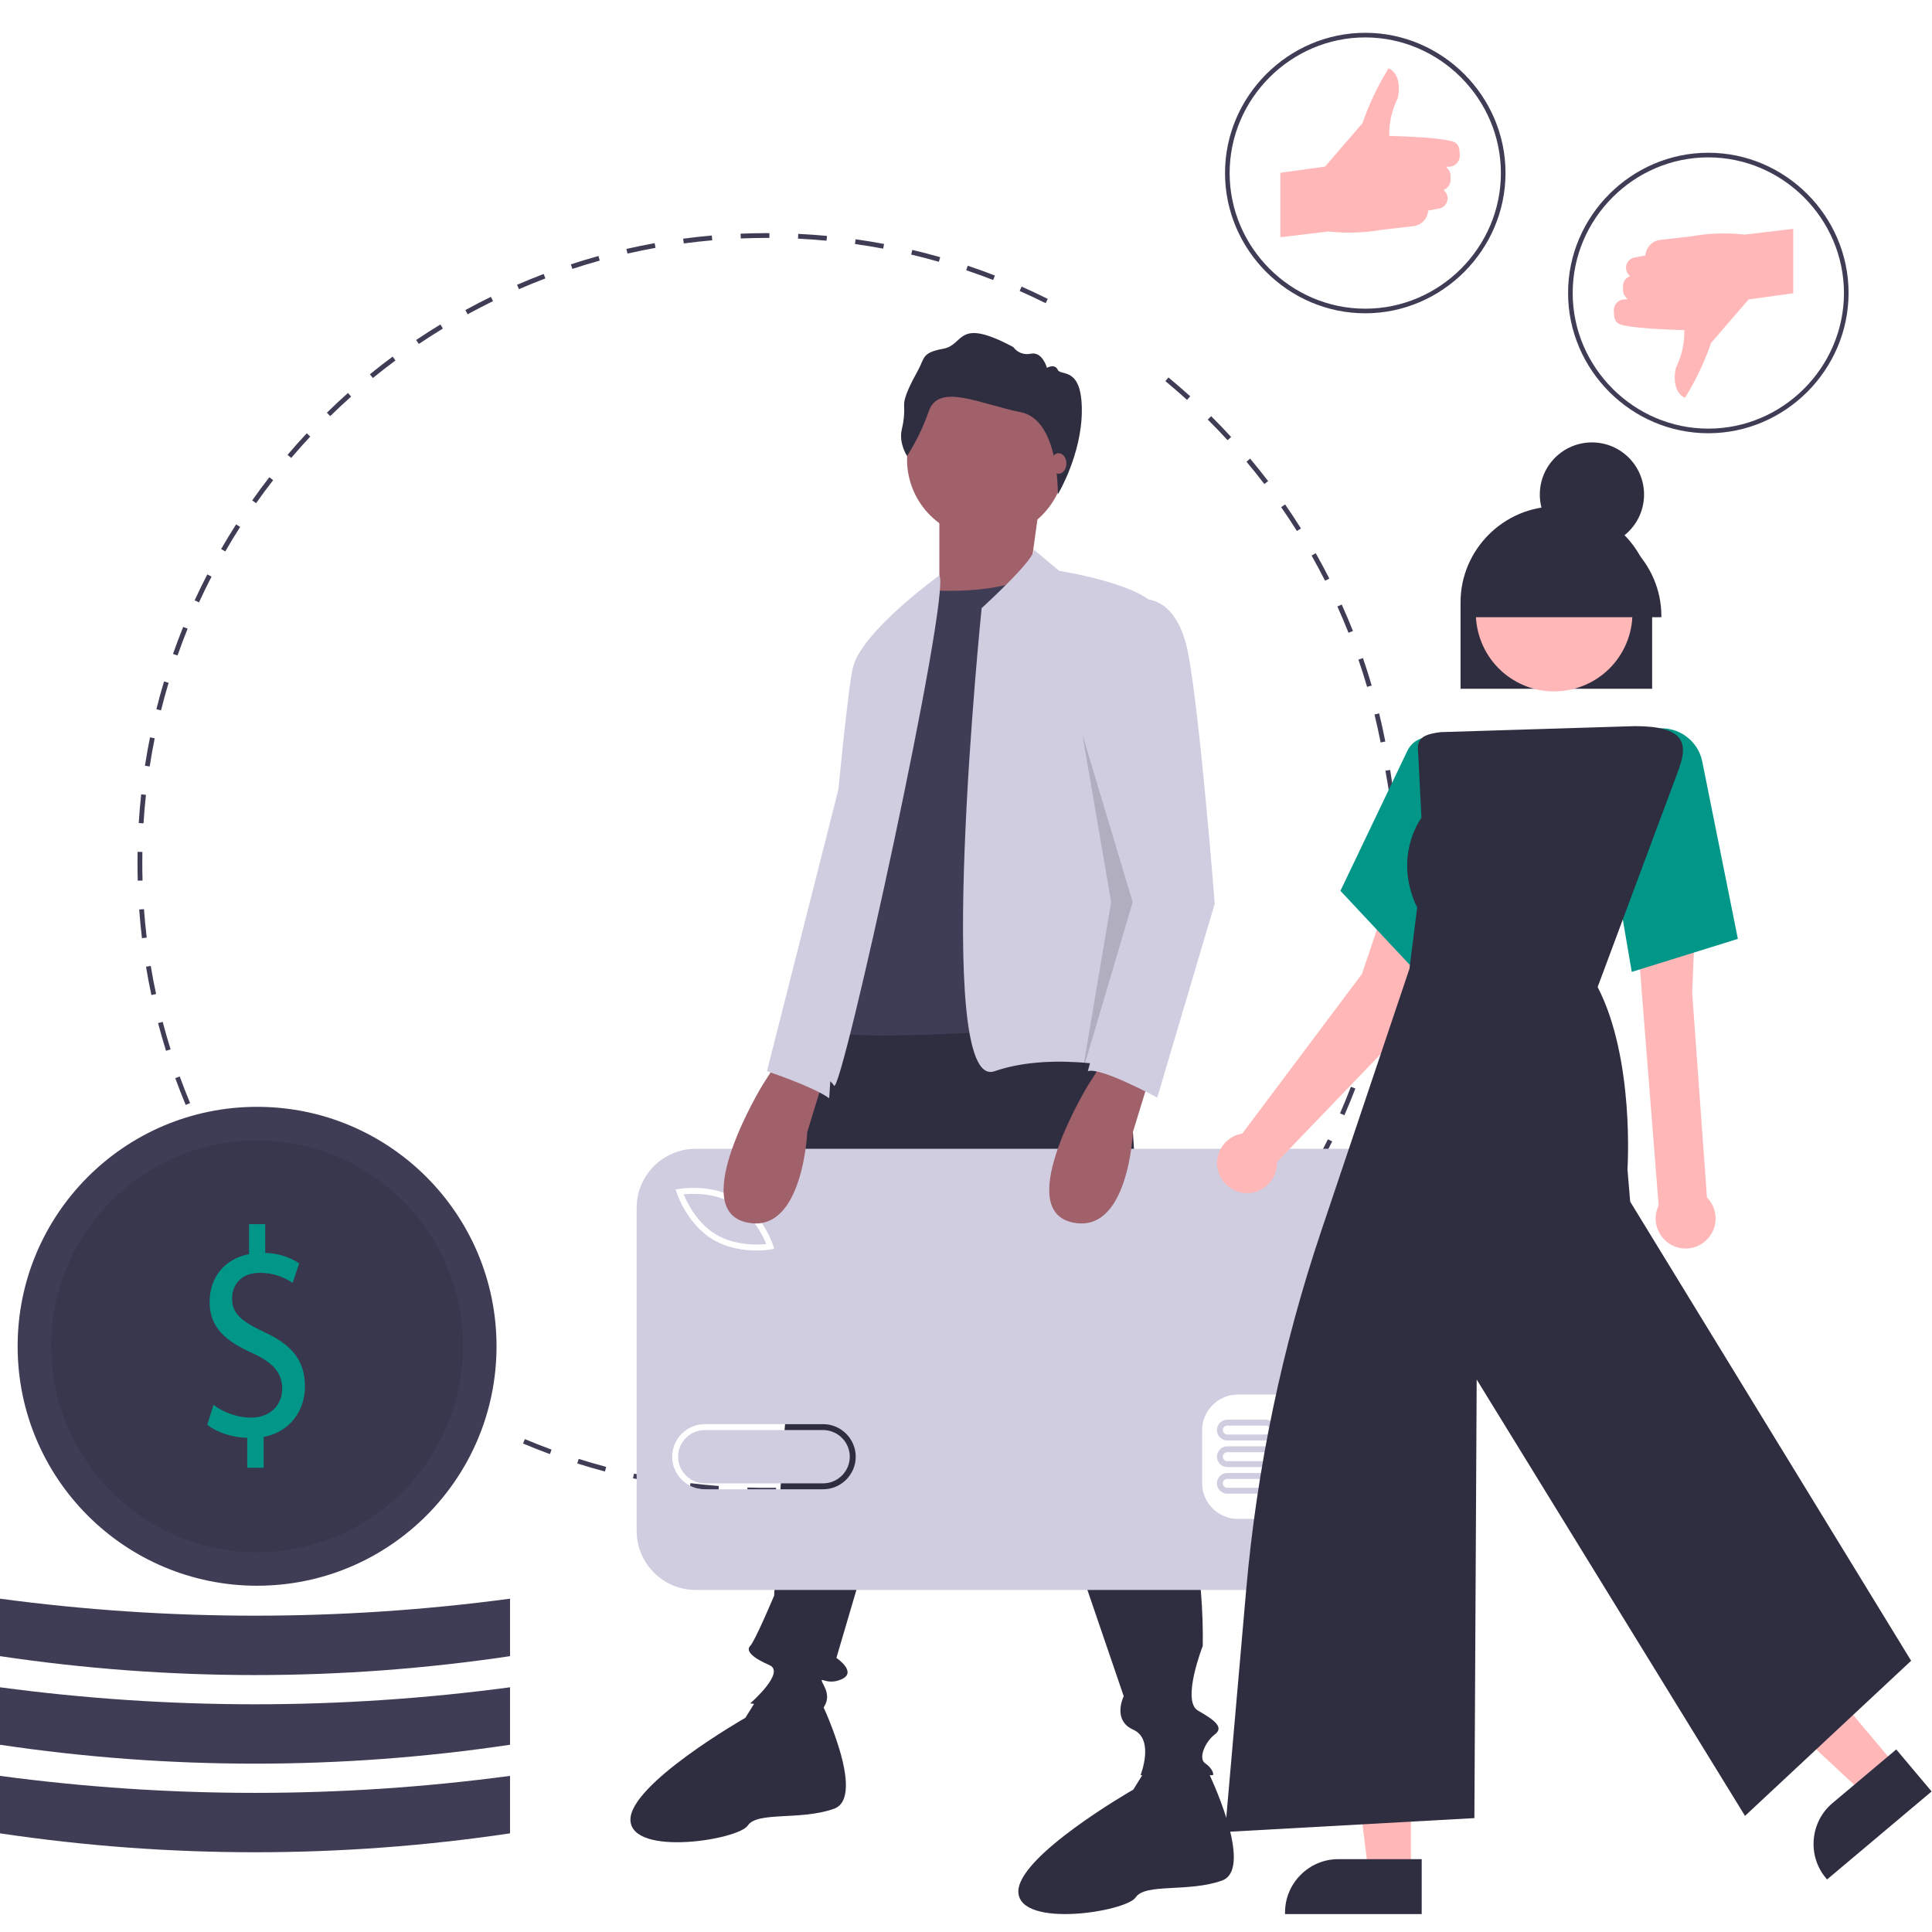 <?xml version="1.0" encoding="UTF-8" standalone="no"?><!DOCTYPE svg PUBLIC "-//W3C//DTD SVG 1.1//EN" "http://www.w3.org/Graphics/SVG/1.1/DTD/svg11.dtd"><svg width="100%" height="100%" viewBox="0 0 3334 3334" version="1.1" xmlns="http://www.w3.org/2000/svg" xmlns:xlink="http://www.w3.org/1999/xlink" xml:space="preserve" xmlns:serif="http://www.serif.com/" style="fill-rule:evenodd;clip-rule:evenodd;stroke-linejoin:round;stroke-miterlimit:2;"><g><path d="M1324.01,2575.78c-11.464,0 -23.046,-0.181 -34.413,-0.536l0.258,-8.256c16.323,0.508 32.981,0.649 49.38,0.423l0.113,8.265c-5.105,0.068 -10.217,0.103 -15.338,0.104Zm65.061,-1.916l-0.484,-8.248c16.347,-0.965 32.903,-2.321 49.21,-4.028l0.864,8.216c-16.432,1.723 -33.114,3.091 -49.59,4.06Zm-149.152,-1.288c-16.485,-1.263 -33.142,-2.917 -49.513,-4.927l1.008,-8.199c16.246,1.989 32.775,3.635 49.134,4.886l-0.629,8.24Zm248.089,-9.087l-1.239,-8.167c16.242,-2.466 32.61,-5.327 48.634,-8.511l1.61,8.103c-16.15,3.208 -32.638,6.093 -49.005,8.575l0,-0Zm-346.831,-3.022c-16.284,-2.761 -32.722,-5.932 -48.855,-9.435l1.753,-8.079c16.01,3.479 32.321,6.626 48.482,9.362l-1.38,8.152Zm444.404,-16.372l-1.985,-8.022c15.944,-3.942 31.976,-8.3 47.653,-12.949l2.348,7.925c-15.798,4.685 -31.951,9.076 -48.016,13.046Zm-541.624,-4.737c-15.974,-4.249 -32.048,-8.922 -47.778,-13.898l2.49,-7.876c15.61,4.935 31.562,9.571 47.41,13.784l-2.122,7.99Zm637.003,-23.558l-2.712,-7.804c15.471,-5.38 31.031,-11.194 46.256,-17.288l3.067,7.675c-15.338,6.138 -31.019,11.998 -46.611,17.417Zm-731.99,-6.473c-15.513,-5.702 -31.124,-11.855 -46.394,-18.288l3.209,-7.618c15.152,6.384 30.641,12.489 46.038,18.151l-2.853,7.755Zm824.256,-30.446l-3.421,-7.522c14.857,-6.751 29.792,-13.958 44.388,-21.419l3.761,7.36c-14.709,7.518 -29.757,14.778 -44.728,21.581Zm88.422,-45.199l-4.092,-7.175c14.249,-8.131 28.473,-16.678 42.27,-25.406l4.414,6.981c-13.901,8.797 -28.231,17.412 -42.592,25.6Zm83.978,-53.129l-4.729,-6.771c13.417,-9.374 26.806,-19.192 39.796,-29.175l5.036,6.553c-13.087,10.06 -26.581,19.951 -40.103,29.393Zm-1259.58,-11.638c-13.339,-9.688 -26.663,-19.837 -39.607,-30.171l5.157,-6.457c12.845,10.254 26.068,20.326 39.304,29.938l-4.854,6.69Zm1338.41,-48.948l-5.326,-6.319c12.505,-10.552 24.95,-21.548 36.995,-32.686l5.61,6.069c-12.135,11.222 -24.676,22.303 -37.279,32.936Zm-1416.2,-13.163c-12.423,-10.879 -24.765,-22.194 -36.681,-33.634l5.722,-5.964c11.827,11.355 24.074,22.585 36.402,33.384l-5.443,6.214Zm1489.23,-54.383l-5.883,-5.803c11.528,-11.682 22.932,-23.772 33.888,-35.93l6.142,5.528c-11.041,12.255 -22.529,24.434 -34.147,36.205l0,-0Zm-1561.01,-14.511c-11.398,-11.985 -22.654,-24.373 -33.457,-36.818l6.243,-5.416c10.72,12.352 21.889,24.644 33.202,36.536l-5.988,5.698Zm1627.62,-59.42l-6.384,-5.246c10.415,-12.675 20.669,-25.753 30.486,-38.88l6.618,4.947c-9.89,13.228 -20.225,26.411 -30.72,39.179Zm-1692.82,-15.689c-10.236,-12.933 -20.314,-26.286 -29.956,-39.687l6.706,-4.826c9.57,13.296 19.571,26.548 29.73,39.388l-6.48,5.125Zm1752.44,-64.036l-6.836,-4.641c9.217,-13.57 18.244,-27.537 26.827,-41.519l7.045,4.326c-8.655,14.087 -17.751,28.162 -27.036,41.834Zm-1810.5,-16.65c-9.005,-13.804 -17.818,-28.009 -26.197,-42.229l7.118,-4.197c8.317,14.112 17.063,28.211 25.999,41.907l-6.92,4.519Zm1862.63,-68.224l-7.231,-3.995c7.933,-14.358 15.64,-29.103 22.916,-43.828l7.409,3.664c-7.328,14.834 -15.1,29.692 -23.094,44.159l-0,-0Zm44.134,-89.342l-7.57,-3.317c6.585,-15.039 12.908,-30.442 18.796,-45.776l7.716,2.962c-5.932,15.455 -12.308,30.975 -18.942,46.131l-0,0Zm-1999.55,-17.832c-6.335,-15.205 -12.402,-30.761 -18.031,-46.24l7.768,-2.825c5.584,15.363 11.605,30.798 17.89,45.886l-7.627,3.179Zm2035.29,-75.27l-7.844,-2.599c5.157,-15.539 10.023,-31.422 14.462,-47.212l7.958,2.235c-4.475,15.911 -9.382,31.919 -14.576,47.576l0,0Zm-2069.24,-18.11c-4.917,-15.75 -9.538,-31.839 -13.733,-47.826l7.994,-2.099c4.163,15.867 8.749,31.835 13.628,47.463l-7.889,2.462Zm2096.17,-77.663l-8.05,-1.873c3.7,-15.927 7.081,-32.193 10.056,-48.339l8.127,1.494c-2.995,16.274 -6.404,32.661 -10.133,48.718Zm-2121.41,-18.571c-3.446,-16.141 -6.565,-32.585 -9.269,-48.883l8.151,-1.356c2.686,16.177 5.781,32.496 9.201,48.512l-8.083,1.727Zm2139.42,-79.269l-8.191,-1.122c2.223,-16.185 4.1,-32.69 5.581,-49.057l8.232,0.743c-1.493,16.496 -3.386,33.125 -5.622,49.436Zm-2155.71,-18.869c-1.949,-16.359 -3.549,-33.021 -4.757,-49.521l8.244,-0.605c1.196,16.379 2.786,32.911 4.721,49.149l-8.208,0.977Zm2164.7,-80.201l-8.256,-0.372c0.734,-16.375 1.11,-32.984 1.11,-49.363l8.264,-0c-0,16.504 -0.375,33.238 -1.118,49.735Zm-2171.96,-19.015c-0.283,-10.132 -0.426,-20.471 -0.428,-30.72c0,-6.36 0.055,-12.707 0.163,-19.043l8.265,0.145c-0.109,6.287 -0.164,12.586 -0.164,18.898c0.002,10.173 0.146,20.434 0.424,30.494l-8.26,0.226Zm9.961,-98.955l-8.248,-0.517c1.031,-16.512 2.455,-33.19 4.229,-49.571l8.216,0.89c-1.762,16.258 -3.172,32.809 -4.197,49.198l-0,-0Zm2149.51,-50.419c-1.65,-16.292 -3.921,-24.236 -6.318,-40.458l8.176,-1.206c2.413,16.344 4.483,28.822 6.15,45.237l-8.008,-3.573Zm-2138.88,-47.731l-8.168,-1.263c2.533,-16.349 5.474,-32.828 8.745,-48.983l8.099,1.638c-3.245,16.033 -6.164,32.386 -8.676,48.608l-0,-0Zm2124.22,-41.386c-3.152,-16.121 -6.707,-32.349 -10.573,-48.232l8.03,-1.953c3.894,16.004 7.478,32.357 10.654,48.599l-8.111,1.586Zm-2104.65,-55.377l-8.016,-2.009c4.013,-16.006 8.458,-32.145 13.212,-47.972l7.913,2.377c-4.715,15.705 -9.126,31.721 -13.109,47.604Zm2081.29,-40.55c-4.608,-15.736 -9.644,-31.564 -14.966,-47.052l7.812,-2.687c5.367,15.606 10.443,31.56 15.088,47.414l-7.934,2.325Zm-2052.84,-54.132l-7.796,-2.74c5.492,-15.622 11.422,-31.32 17.624,-46.656l7.663,3.1c-6.156,15.217 -12.041,30.795 -17.491,46.296Zm2020.75,-39.233c-6.029,-15.209 -12.485,-30.472 -19.192,-45.369l7.538,-3.393c6.759,15.011 13.264,30.392 19.337,45.716l-7.683,3.046Zm-1983.66,-52.489l-7.509,-3.45c6.902,-15.032 14.248,-30.105 21.835,-44.802l7.344,3.789c-7.53,14.586 -14.82,29.545 -21.67,44.463Zm1943.21,-37.336c-7.396,-14.59 -15.233,-29.21 -23.292,-43.448l7.191,-4.072c8.123,14.35 16.016,29.08 23.47,43.783l-7.369,3.737Zm-1897.86,-50.534l-7.163,-4.124c8.244,-14.315 16.938,-28.645 25.842,-42.587l6.965,4.447c-8.835,13.837 -17.465,28.058 -25.644,42.264Zm1849.3,-35.269c-8.732,-13.901 -17.876,-27.75 -27.177,-41.164l6.787,-4.709c9.374,13.516 18.591,27.47 27.388,41.479l-6.998,4.394Zm-1796.11,-48.03l-6.755,-4.761c9.527,-13.512 19.489,-26.98 29.613,-40.03l6.529,5.064c-10.046,12.953 -19.934,26.318 -29.387,39.727Zm1739.89,-33.024c-9.959,-13.045 -20.33,-26.012 -30.834,-38.542l6.336,-5.308c10.58,12.626 21.032,25.691 31.067,38.834l-6.569,5.016Zm-1679.34,-45.036l-6.291,-5.359c10.691,-12.558 21.835,-25.057 33.119,-37.151l6.041,5.637c-11.198,12.003 -22.256,24.41 -32.869,36.873Zm1615.95,-30.612c-11.101,-12.084 -22.617,-24.06 -34.223,-35.593l5.827,-5.864c11.694,11.624 23.296,23.69 34.482,35.864l-6.086,5.593Zm-1548.58,-41.586l-5.779,-5.907c11.818,-11.562 24.047,-22.992 36.344,-33.972l5.504,6.166c-12.204,10.896 -24.341,22.239 -36.069,33.713l-0,0Zm1478.55,-28.015c-12.166,-11.034 -24.728,-21.917 -37.335,-32.347l5.27,-6.367c12.7,10.508 25.358,21.474 37.617,32.593l-5.552,6.121Zm-1404.92,-37.734l-5.218,-6.408c12.782,-10.409 25.991,-20.675 39.264,-30.513l4.923,6.638c-13.174,9.766 -26.284,19.953 -38.969,30.283l-0,0Zm79.263,-58.747l-4.613,-6.856c13.68,-9.205 27.763,-18.218 41.861,-26.795l4.293,7.062c-13.988,8.51 -27.964,17.457 -41.541,26.589l-0,-0Zm84.245,-51.245l-3.967,-7.251c14.472,-7.919 29.312,-15.602 44.106,-22.84l3.631,7.425c-14.68,7.181 -29.407,14.806 -43.77,22.666Zm997.374,-19.147c-14.705,-7.326 -29.768,-14.404 -44.772,-21.036l3.341,-7.558c15.121,6.682 30.301,13.815 45.119,21.197l-3.688,7.397Zm-908.856,-24.149l-3.285,-7.583c15.124,-6.555 30.596,-12.842 45.982,-18.687l2.934,7.728c-15.27,5.798 -30.622,12.037 -45.631,18.542Zm818.377,-15.845c-15.302,-5.934 -30.963,-11.595 -46.551,-16.825l2.631,-7.836c15.705,5.272 31.487,10.976 46.906,16.958l-2.986,7.703Zm-726.195,-19.159l-2.574,-7.853c15.705,-5.149 31.729,-9.997 47.624,-14.406l2.21,7.962c-15.775,4.376 -31.676,9.186 -47.26,14.297l0,-0Zm632.479,-12.288c-15.762,-4.493 -31.838,-8.678 -47.782,-12.437l1.897,-8.042c16.069,3.787 32.266,8.004 48.153,12.53l-2.268,7.949Zm-537.349,-14.113l-1.84,-8.057c16.101,-3.678 32.502,-7.029 48.746,-9.959l1.469,8.131c-16.123,2.91 -32.397,6.235 -48.375,9.885Zm441.261,-8.541c-16.093,-3.021 -32.484,-5.708 -48.722,-7.988l1.146,-8.183c16.363,2.298 32.883,5.005 49.101,8.048l-1.525,8.123Zm-344.105,-8.993l-1.094,-8.191c16.359,-2.183 32.996,-4.019 49.448,-5.452l0.719,8.232c-16.327,1.425 -32.835,3.244 -49.073,5.411Zm246.342,-4.741c-16.279,-1.533 -32.847,-2.716 -49.251,-3.509l0.404,-8.256c16.524,0.801 33.218,1.991 49.622,3.537l-0.775,8.228Zm-147.99,-3.84l-0.347,-8.256c15.188,-0.633 30.668,-0.956 46.014,-0.96l3.741,0.006l-0.025,8.264l-3.716,-0.006c-15.229,0.004 -30.596,0.325 -45.667,0.952Z" style="fill:#3f3d56;fill-rule:nonzero;"/><g><path d="M1939.2,1708.13l41.321,640.481c0,-0 99.171,252.06 95.039,491.724c0,0 -37.189,95.039 -8.264,111.568c28.925,16.528 45.453,28.925 28.925,41.321c-16.529,12.397 -28.925,41.322 -16.529,49.586c12.397,8.264 16.529,20.661 12.397,20.661l-123.964,-0c-0,-0 24.793,-61.983 -12.397,-78.511c-37.189,-16.529 -16.528,-57.85 -16.528,-57.85l-276.853,-809.899l-219.004,743.785c0,-0 37.19,24.793 8.265,37.189c-28.925,12.396 -41.322,-12.396 -28.925,12.396c12.396,24.793 -4.132,37.19 -4.132,41.322c-0,4.132 -123.964,-12.397 -123.964,-12.397c-0,0 61.982,-53.717 33.057,-66.114c-28.925,-12.396 -41.322,-24.793 -33.057,-33.057c8.264,-8.264 41.321,-86.775 41.321,-86.775c-0,0 16.528,-297.514 20.661,-309.91c4.132,-12.396 -0,-70.246 -0,-99.171c-0,-28.925 -4.133,-144.625 8.264,-173.55c12.396,-28.925 24.793,-384.289 90.907,-425.61c66.114,-41.321 483.46,-37.189 483.46,-37.189Z" style="fill:#2f2e41;fill-rule:nonzero;"/><path d="M1414.42,2931.25c0,0 82.643,169.418 24.793,190.078c-57.85,20.661 -132.228,4.133 -148.757,28.925c-16.528,24.793 -198.342,53.718 -202.474,-8.264c-4.132,-61.982 198.342,-177.682 198.342,-177.682l26.375,-42.47l101.721,9.413Z" style="fill:#2f2e41;fill-rule:nonzero;"/><path d="M2083.83,3055.21c-0,0 82.642,169.418 24.792,190.079c-57.85,20.66 -132.228,4.132 -148.757,28.924c-16.528,24.793 -198.342,53.718 -202.474,-8.264c-4.132,-61.982 198.342,-177.682 198.342,-177.682l26.375,-42.47l101.722,9.413Z" style="fill:#2f2e41;fill-rule:nonzero;"/><circle cx="1701.6" cy="792.866" r="136.36" style="fill:#a0616a;"/><path d="M1794.58,865.177l-16.529,119.832l-123.964,95.039l-33.057,-45.453l0,-157.021l173.55,-12.397Z" style="fill:#a0616a;fill-rule:nonzero;"/><path d="M1600.37,1018.07c-0,0 128.096,12.396 194.21,-33.057l132.228,780.974c0,-0 -466.931,37.189 -487.592,12.396l0,-243.796l82.643,-396.685l78.511,-119.832Z" style="fill:#3f3d56;fill-rule:nonzero;"/><path d="M1783.2,947.671l44.435,37.339c0,-0 181.814,28.925 169.418,78.511l-49.586,586.763l16.529,198.342c-0,0 -140.493,-37.189 -247.929,0c-107.435,37.19 -22.08,-799.168 -22.08,-799.168c0,-0 98.495,-89.54 89.213,-101.787Z" style="fill:#d0cde1;fill-rule:nonzero;"/><path d="M1621.03,992.9c0,0 -132.228,95.413 -148.757,157.395c-16.528,61.982 -70.246,714.86 -70.246,714.86c0,-0 24.793,-12.396 37.189,8.264c12.397,20.661 202.475,-847.836 181.814,-880.519Z" style="fill:#d0cde1;fill-rule:nonzero;"/><path d="M1565.31,786.925c-0,-0 -14.762,-22.143 -9.084,-45.989c3.392,-13.539 4.732,-27.511 3.974,-41.447c-0.758,-13.937 11.923,-38.608 23.846,-60.183c11.923,-21.575 6.246,-30.659 43.718,-37.473c37.473,-6.813 22.143,-55.64 120.934,-2.838c6.802,9.497 18.711,13.991 30.091,11.355c20.44,-3.975 27.821,24.414 27.821,24.414c-0,-0 13.626,-7.949 18.736,3.406c5.11,11.356 41.545,-6.815 41.545,69.833c-0,76.649 -41.462,145.115 -41.462,145.115c0,0 3.04,-128.931 -64.524,-141.99c-67.564,-13.058 -140.238,-51.099 -157.839,-2.271c-9.501,27.405 -22.172,53.605 -37.756,78.068Z" style="fill:#2f2e41;fill-rule:nonzero;"/><ellipse cx="1826.91" cy="799.811" rx="13.327" ry="17.769" style="fill:#a0616a;"/><path d="M1266.86,2077.65c-32.697,-19.662 -72.122,-18.161 -87.11,-16.659c5.708,13.935 22.834,49.478 55.53,69.151c32.777,19.712 72.15,18.166 87.115,16.674c-5.705,-13.93 -22.833,-49.489 -55.535,-69.166Z" style="fill:#d0cde1;fill-rule:nonzero;"/><path d="M1420.51,2467.82l-204.359,0c-25.224,0 -45.981,20.757 -45.981,45.981c0,25.224 20.757,45.981 45.981,45.981l204.359,-0c25.207,-0.024 45.937,-20.773 45.937,-45.981c-0,-25.208 -20.73,-45.957 -45.937,-45.981Z" style="fill:#d0cde1;fill-rule:nonzero;"/><path d="M2345.92,1982.47l-1145.78,0c-55.679,0 -101.496,45.817 -101.496,101.496l0,558.245c0,55.679 45.817,101.496 101.496,101.496l1145.78,-0c55.679,-0 101.496,-45.817 101.496,-101.496l-0,-558.245c-0,-55.679 -45.817,-101.496 -101.495,-101.496Zm-1174.13,69.236c2.262,-0.409 55.914,-9.539 100.34,17.193c44.424,26.727 61.492,78.41 62.196,80.596l1.796,5.573l-5.765,1.023c-8.224,1.283 -16.54,1.894 -24.864,1.826c-20.176,-0 -49.413,-3.338 -75.479,-19.024c-44.424,-26.723 -61.49,-78.406 -62.194,-80.591l-1.796,-5.573l5.766,-1.023Zm248.718,518.296l-204.359,-0c-30.83,-0 -56.199,-25.369 -56.199,-56.199c0,-30.83 25.369,-56.199 56.199,-56.199l204.359,0c30.829,0 56.198,25.369 56.198,56.199c0,30.83 -25.369,56.199 -56.198,56.199Zm929.831,-10.218c-0.098,33.595 -27.712,61.209 -61.307,61.307l-153.269,0c-33.595,-0.098 -61.209,-27.712 -61.308,-61.307l0,-91.962c0.099,-33.595 27.713,-61.209 61.308,-61.307l153.269,-0c33.595,0.098 61.209,27.712 61.308,61.307l-0.001,91.962Z" style="fill:#d0cde1;fill-rule:nonzero;"/><path d="M2184.3,2541.9l-66.416,0c-9.81,0 -17.882,8.072 -17.882,17.882c0,9.809 8.072,17.881 17.882,17.881l66.416,0c9.81,0 17.882,-8.072 17.882,-17.881c-0,-9.81 -8.072,-17.882 -17.882,-17.882Zm0,25.545l-66.416,0c-0.006,0 -0.012,0 -0.018,0c-4.204,0 -7.664,-3.459 -7.664,-7.663c0,-4.204 3.46,-7.664 7.664,-7.664c0.006,0 0.012,0 0.018,0l66.416,0c0.006,0 0.012,0 0.018,0c4.204,0 7.663,3.46 7.663,7.664c0,4.204 -3.459,7.663 -7.663,7.663c-0.006,0 -0.012,0 -0.018,0Z" style="fill:#d0cde1;fill-rule:nonzero;"/><path d="M2306.91,2541.9l-66.416,0c-0.009,0 -0.018,0 -0.027,0c-9.81,0 -17.882,8.072 -17.882,17.882c0,9.809 8.072,17.881 17.882,17.881c0.009,0 0.018,0 0.027,0l66.416,0c9.81,0 17.882,-8.072 17.882,-17.881c-0,-9.81 -8.072,-17.882 -17.882,-17.882Zm0,25.545l-66.416,0c-0.006,0 -0.012,0 -0.018,0c-4.204,0 -7.663,-3.459 -7.663,-7.663c-0,-4.204 3.459,-7.664 7.663,-7.664c0.006,0 0.012,0 0.018,0l66.416,0c4.198,0.01 7.646,3.466 7.646,7.664c0,4.197 -3.448,7.653 -7.646,7.663Z" style="fill:#d0cde1;fill-rule:nonzero;"/><path d="M2184.3,2495.92l-66.416,0c-9.81,0 -17.882,8.072 -17.882,17.882c0,9.809 8.072,17.881 17.882,17.881l66.416,0c0.009,0 0.018,0 0.027,0c9.81,0 17.882,-8.072 17.882,-17.881c-0,-9.81 -8.072,-17.882 -17.882,-17.882c-0.009,0 -0.018,0 -0.027,0Zm0,25.545l-66.416,0c-4.204,0 -7.664,-3.459 -7.664,-7.663c0,-4.204 3.46,-7.664 7.664,-7.664l66.416,0c4.204,0 7.664,3.46 7.664,7.664c-0,4.204 -3.46,7.663 -7.664,7.663Z" style="fill:#d0cde1;fill-rule:nonzero;"/><path d="M2306.91,2495.92l-66.416,0c-0.009,0 -0.018,0 -0.027,0c-9.81,0 -17.882,8.072 -17.882,17.882c0,9.809 8.072,17.881 17.882,17.881c0.009,0 0.018,0 0.027,0l66.416,0c9.81,0 17.882,-8.072 17.882,-17.881c-0,-9.81 -8.072,-17.882 -17.882,-17.882Zm0,25.545l-66.416,0c-4.204,0 -7.664,-3.459 -7.664,-7.663c0,-4.204 3.46,-7.664 7.664,-7.664l66.416,0c4.204,0 7.664,3.46 7.664,7.664c-0,4.204 -3.46,7.663 -7.664,7.663Z" style="fill:#d0cde1;fill-rule:nonzero;"/><path d="M2184.3,2449.94l-66.416,-0c-9.81,-0 -17.882,8.072 -17.882,17.881c0,9.81 8.072,17.882 17.882,17.882l66.416,-0c9.81,-0 17.882,-8.072 17.882,-17.882c-0,-9.809 -8.072,-17.881 -17.882,-17.881Zm0,25.545l-66.416,-0c-4.204,-0 -7.664,-3.46 -7.664,-7.664c0,-4.204 3.46,-7.663 7.664,-7.663l66.416,-0c4.204,-0 7.664,3.459 7.664,7.663c-0,4.204 -3.46,7.664 -7.664,7.664Z" style="fill:#d0cde1;fill-rule:nonzero;"/><path d="M2306.91,2449.94l-66.416,-0c-0.009,-0 -0.018,-0 -0.027,-0c-9.81,-0 -17.882,8.072 -17.882,17.881c0,9.81 8.072,17.882 17.882,17.882c0.009,-0 0.018,-0 0.027,-0l66.416,-0c9.8,-0.015 17.855,-8.083 17.855,-17.882c-0,-9.799 -8.055,-17.866 -17.855,-17.881Zm0,25.545l-66.416,-0c-4.204,-0 -7.664,-3.46 -7.664,-7.664c0,-4.204 3.46,-7.663 7.664,-7.663l66.416,-0c4.204,-0 7.664,3.459 7.664,7.663c-0,4.204 -3.46,7.664 -7.664,7.664Z" style="fill:#d0cde1;fill-rule:nonzero;"/><path d="M1984.65,1856.89l-29.62,96.657c-0,-0 -7.569,180.196 -106.74,155.403c-99.171,-24.793 28.925,-235.532 28.925,-235.532l28.925,-45.453l78.51,28.925Z" style="fill:#a0616a;fill-rule:nonzero;"/><path d="M1422.68,1856.89l-29.621,96.657c0,-0 -7.568,180.196 -106.74,155.403c-99.171,-24.793 28.925,-235.532 28.925,-235.532l28.925,-45.453l78.511,28.925Z" style="fill:#a0616a;fill-rule:nonzero;"/><path d="M1964,1034.6c-0,-0 66.114,-16.529 86.774,95.039c20.661,111.567 45.454,429.742 45.454,429.742l-99.171,334.703c-0,-0 -99.172,-53.718 -119.832,-45.454l78.04,-290.575l-65.644,-296.188c0,0 57.85,-227.267 74.379,-227.267Z" style="fill:#d0cde1;fill-rule:nonzero;"/><path d="M1867.87,1267.52l86.775,289.25l-86.775,293.381l49.586,-293.381l-49.586,-289.25Z" style="fill-opacity:0.15;fill-rule:nonzero;"/><path d="M1472.27,1261.86l-148.757,586.763c0,0 78.467,25.897 107.392,46.558l41.365,-633.321Z" style="fill:#d0cde1;fill-rule:nonzero;"/></g><circle cx="443.635" cy="2323.24" r="413.214" style="fill:#3f3d56;"/><circle cx="443.635" cy="2323.24" r="355.364" style="fill-opacity:0.1;"/><path d="M426.607,2532.94l0,-51.723c-26.145,-0.51 -53.193,-9.731 -68.97,-22.533l10.818,-34.31c18.746,14.048 41.49,21.763 64.914,22.019c32.006,-0 53.644,-20.996 53.644,-50.185c0,-28.166 -17.581,-45.576 -50.939,-60.941c-45.981,-20.483 -74.38,-44.041 -74.38,-88.592c-0,-42.506 26.596,-74.768 68.069,-82.449l0,-51.723l27.948,0l0,49.675c20.839,0.284 41.171,6.502 58.604,17.922l-11.272,33.8c-16.718,-11.444 -36.537,-17.52 -56.798,-17.412c-34.709,-0 -47.783,23.555 -47.783,44.041c-0,26.629 16.679,39.943 55.898,58.38c46.43,21.508 69.872,48.137 69.872,93.714c0,40.455 -24.794,78.353 -71.226,87.054l0,53.263l-28.399,-0Z" style="fill:#009688;fill-rule:nonzero;"/><path d="M880.145,3163.75c-291.766,43.512 -588.379,43.512 -880.145,-0l-0,-99.171c292.076,39.116 588.069,39.116 880.145,-0l0,99.171Z" style="fill:#3f3d56;fill-rule:nonzero;"/><path d="M880.145,3010.86c-291.766,43.512 -588.379,43.512 -880.145,-0l-0,-99.171c292.076,39.115 588.069,39.115 880.145,-0l0,99.171Z" style="fill:#3f3d56;fill-rule:nonzero;"/><path d="M880.145,2857.97c-291.766,43.512 -588.379,43.512 -880.145,-0l-0,-99.172c292.076,39.116 588.069,39.116 880.145,0l0,99.172Z" style="fill:#3f3d56;fill-rule:nonzero;"/></g><g><g><path d="M2945.62,2066.39l-25.479,-353.492l4.846,-117.984l-99.306,22.097l36.579,463.189c-3.417,7.042 -5.192,14.768 -5.192,22.595c-0,28.394 23.365,51.759 51.759,51.759c28.394,0 51.759,-23.365 51.759,-51.759c-0,-13.627 -5.382,-26.718 -14.966,-36.405l-0,0Z" style="fill:#ffb7b7;fill-rule:nonzero;"/><path d="M2457.29,1741.24l-6.315,-118.438l-63.733,-51.783l-36.922,109.675l-206.505,275.42c-24.996,4.004 -43.569,25.79 -43.569,51.104c0,28.393 23.364,51.757 51.757,51.757c28.393,-0 51.756,-23.364 51.756,-51.757c0,-0.008 0,-0.017 0,-0.026c0,-0.697 -0.077,-1.374 -0.104,-2.064l253.635,-263.888Z" style="fill:#ffb7b7;fill-rule:nonzero;"/><path d="M2468.72,1703.33l-155.558,-166.027l115.506,-241.671c4.716,-10.001 13.309,-17.662 23.785,-21.204c10.299,-3.531 21.605,-2.719 31.294,2.249l1.136,0.575l-16.163,426.078Z" style="fill:#009688;fill-rule:nonzero;"/><path d="M2815.86,1677.16l-27.633,-161.994l0.105,-0.408l65.326,-256.803l6.121,-0.712c36.386,-4.013 70.253,20.609 77.659,56.459l61.559,306.481l-183.137,56.977Z" style="fill:#009688;fill-rule:nonzero;"/><path d="M2851.05,1188.62l-330.615,-0l0,-149.374c0,-90.685 74.623,-165.308 165.308,-165.308c90.685,0 165.307,74.623 165.307,165.308l0,149.374Z" style="fill:#2f2e41;fill-rule:nonzero;"/><path d="M3273.41,3049.24l-55.954,47.095l-208.267,-193.41l82.582,-69.504l181.639,215.819Z" style="fill:#ffb7b7;fill-rule:nonzero;"/><path d="M3333.33,3091.47l-180.416,151.847l-1.92,-2.282c-32.421,-38.523 -27.403,-96.9 11.116,-129.325l0.004,-0.004l110.192,-92.742l61.024,72.506Z" style="fill:#2f2e41;fill-rule:nonzero;"/><path d="M2434.73,3232.18l-73.13,-0.004l-34.794,-282.086l107.94,0.004l-0.016,282.086Z" style="fill:#ffb7b7;fill-rule:nonzero;"/><path d="M2453.38,3303.07l-235.812,-0.009l-0,-2.983c0.003,-50.35 41.434,-91.78 91.784,-91.783l0.006,0l144.026,0.006l-0.004,94.769Z" style="fill:#2f2e41;fill-rule:nonzero;"/><path d="M2113.99,3161.37l36.403,-416.68c18.465,-211.031 61.915,-419.126 129.439,-619.914l152.439,-453.097l13.314,-105.519c-40.563,-84.112 2.4,-148.172 7.348,-155.085l-5.29,-104.818c-0.104,-2.062 -0.251,-4.054 -0.391,-5.975c-1.515,-20.594 -0.413,-32.462 39.774,-36.908l333.441,-10.281c42.191,-0.175 67.771,6.838 78.163,21.795c11.956,17.213 2.47,42.155 -6.703,66.277c-0.953,2.509 -1.909,5.018 -2.841,7.527l-132.074,354.627c63.914,123.557 51.595,312.523 51.462,314.421l4.684,55.887l484.826,792.309l-286.66,267.672l-1.276,-2.077l-461.77,-750.897l-3.968,756.829l-1.871,0.105l-428.449,23.802Z" style="fill:#2f2e41;fill-rule:nonzero;"/><path d="M2563.37,993.178c35.77,-65.435 117.935,-89.519 183.369,-53.749c65.435,35.769 89.519,117.935 53.749,183.369c-35.769,65.435 -117.935,89.519 -183.369,53.749c-65.435,-35.77 -89.519,-117.935 -53.749,-183.369Z" style="fill:#ffb7b7;"/><circle cx="2747.16" cy="853.411" r="89.944" style="fill:#2f2e41;"/><path d="M2866.98,1065.14l-330.614,0l-0,-1.992c-0,-90.684 74.622,-165.307 165.307,-165.307c90.685,0 165.307,74.623 165.307,165.307l0,1.992Z" style="fill:#2f2e41;fill-rule:nonzero;"/></g><g><path d="M2948.01,747.652c-132.771,-0 -242.025,-109.254 -242.025,-242.025c-0,-132.771 109.254,-242.025 242.025,-242.025c132.771,-0 242.025,109.254 242.025,242.025c-0,-0 -0,-0 -0,-0c-0.15,132.714 -109.311,241.875 -242.025,242.025Zm-0,-476.083c-128.401,-0 -234.058,105.657 -234.058,234.058c-0,128.401 105.657,234.058 234.058,234.058c128.401,0 234.058,-105.657 234.058,-234.058c-0.145,-128.346 -105.712,-233.913 -234.058,-234.058Z" style="fill:#3f3d56;fill-rule:nonzero;"/><path d="M2907.84,686.432l-1.59,-0.683c-0.911,-0.391 -22.244,-10.028 -14.579,-49.881l0.138,-0.439l2.84,-6.337c8.344,-18.678 12.425,-38.981 11.945,-59.433c-17.147,-0.396 -105.04,-2.89 -115.328,-12.443c-3.445,-3.189 -5.529,-7.588 -5.814,-12.273l-0.524,-8.381c-0.025,-0.391 -0.037,-0.783 -0.037,-1.175c-0,-10.332 8.501,-18.833 18.833,-18.833l5.061,-0l-3.583,-4.096c-2.869,-3.276 -4.451,-7.485 -4.449,-11.84l-0,-6.933c0.001,-6.521 3.549,-12.549 9.248,-15.716l2.877,-1.599l-1.655,-1.655c-3.371,-3.37 -5.267,-7.947 -5.267,-12.713c0,-8.654 6.249,-16.141 14.764,-17.689l18.816,-3.423c0.806,-13.886 11.585,-25.291 25.403,-26.881l53.786,-6.203c27.822,-4.961 56.18,-6.216 84.331,-3.73l8.237,0.727l83.221,-9.925l-0,111.251l-76.959,10.563l-64.811,75.122c-10.931,31.695 -25.208,62.134 -42.59,90.802l-2.314,3.816Z" style="fill:#ffb7b7;fill-rule:nonzero;"/></g><g><path d="M2356.01,540.655c-132.77,-0 -242.024,-109.254 -242.024,-242.025c-0,-132.771 109.254,-242.025 242.025,-242.025c132.771,-0 242.025,109.254 242.025,242.025c-0,-0 -0,-0 -0,-0c-0.151,132.714 -109.311,241.875 -242.026,242.025Zm0,-476.083c-128.4,-0 -234.057,105.657 -234.057,234.058c-0,128.401 105.657,234.058 234.058,234.058c128.4,0 234.058,-105.657 234.058,-234.058c-0.145,-128.346 -105.713,-233.914 -234.059,-234.058Z" style="fill:#3f3d56;fill-rule:nonzero;"/><path d="M2209.51,409.379l0,-111.249l76.958,-10.563l64.812,-75.125c10.931,-31.693 25.208,-62.133 42.589,-90.801l2.315,-3.816l1.59,0.683c0.912,0.391 22.244,10.028 14.58,49.881l-0.138,0.439l-2.841,6.339c-8.345,18.677 -12.425,38.98 -11.944,59.431c17.147,0.396 105.039,2.89 115.327,12.446c3.446,3.187 5.53,7.587 5.814,12.272l0.525,8.381c0.024,0.391 0.036,0.783 0.036,1.175c0,10.332 -8.501,18.833 -18.833,18.833l-5.059,0l3.582,4.094c2.867,3.277 4.448,7.486 4.448,11.839l0,6.934c-0.002,6.521 -3.549,12.549 -9.247,15.718l-2.877,1.598l1.654,1.653c3.371,3.371 5.266,7.947 5.266,12.714c0,8.655 -6.248,16.142 -14.763,17.69l-18.817,3.422c-0.806,13.886 -11.584,25.292 -25.402,26.881l-53.787,6.203c-27.822,4.964 -56.179,6.218 -84.331,3.73l-8.237,-0.727l-83.22,9.925Z" style="fill:#ffb7b7;fill-rule:nonzero;"/></g></g></svg>